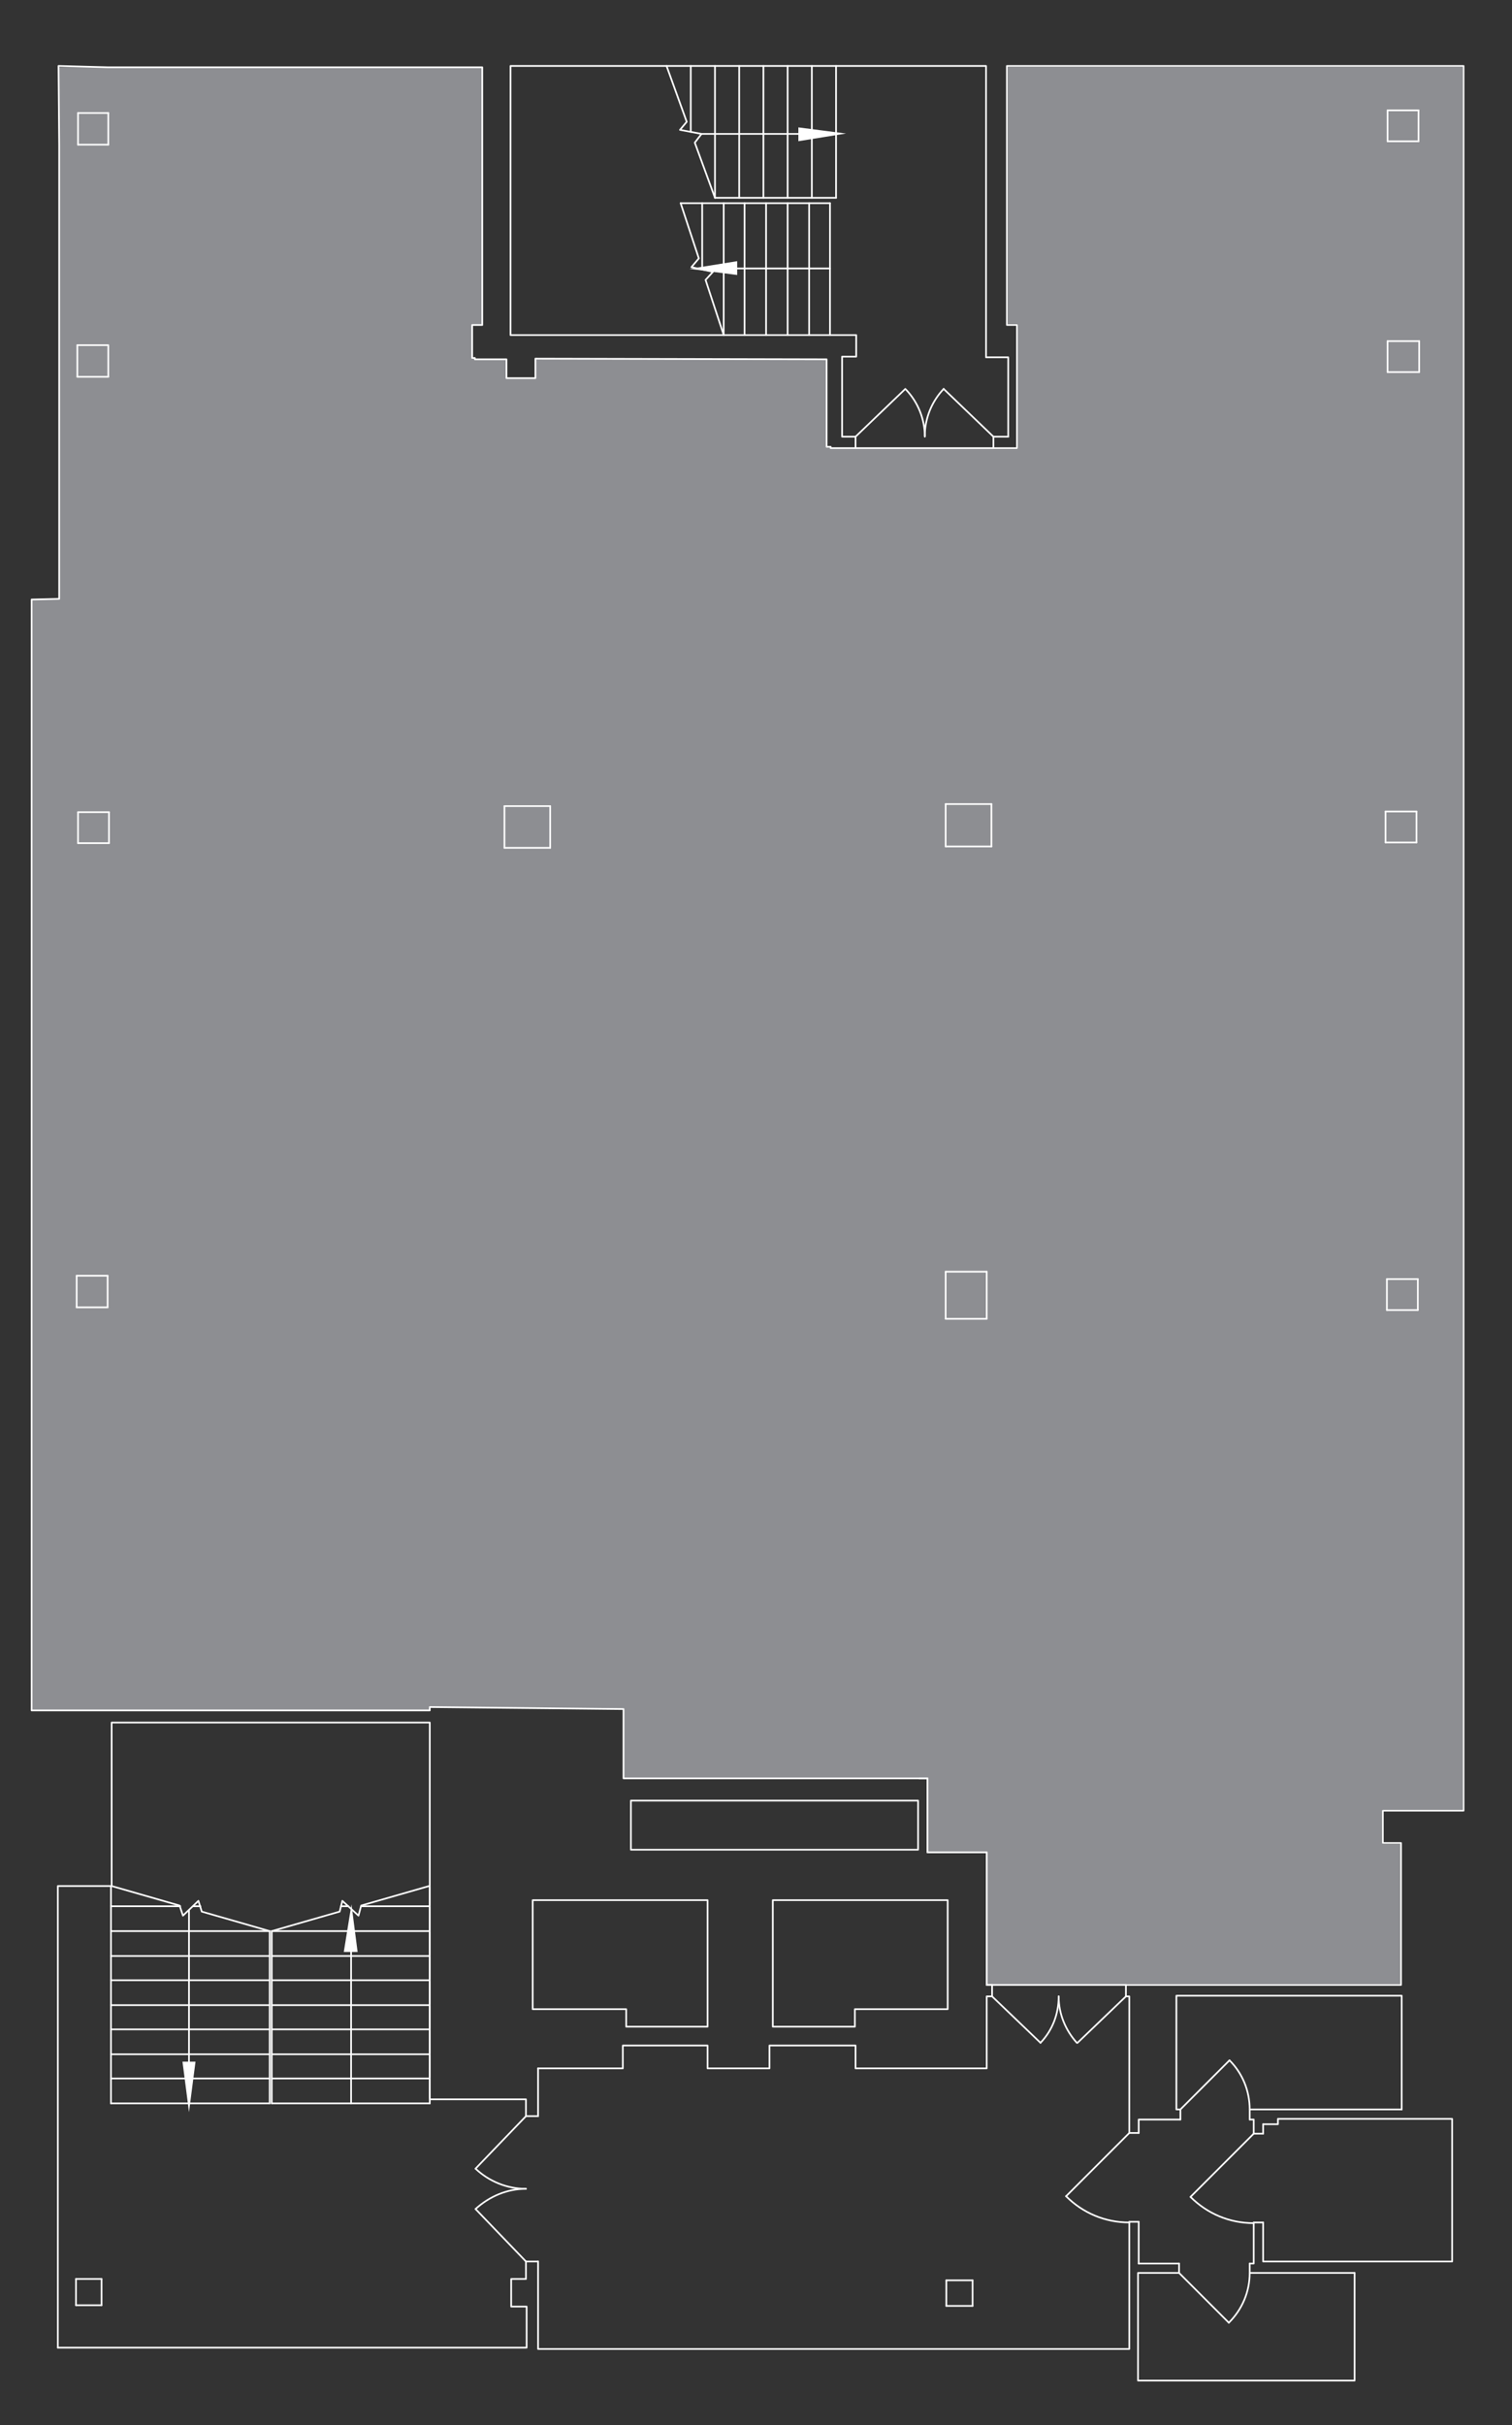 <?xml version="1.0" encoding="UTF-8"?> <svg xmlns="http://www.w3.org/2000/svg" xmlns:xlink="http://www.w3.org/1999/xlink" version="1.1" id="Layer_1" x="0px" y="0px" viewBox="0 0 224.8 360.4" style="enable-background:new 0 0 224.8 360.4;" xml:space="preserve"><rect x="0" y="0" width="224.8" height="360.4" fill="#333333" stroke="none"/> <style type="text/css"> .st0{fill-rule:evenodd;clip-rule:evenodd;fill:#8D8E92;} .st1{fill:none;stroke:#FFFFFF;stroke-width:0.25;stroke-linecap:round;stroke-linejoin:round;stroke-miterlimit:10;} .st2{fill-rule:evenodd;clip-rule:evenodd;fill:#010202;stroke:#FFFFFF;stroke-miterlimit:10;} .st3{fill:none;stroke:#010202;stroke-width:0.25;stroke-linecap:round;stroke-linejoin:round;stroke-miterlimit:10;} .st4{fill-rule:evenodd;clip-rule:evenodd;fill:none;} .st5{fill-rule:evenodd;clip-rule:evenodd;fill:none;stroke:#FFFFFF;stroke-width:0.25;stroke-linecap:round;stroke-linejoin:round;stroke-miterlimit:10;} </style> <polygon class="st0" points="8.8,89 8.8,56 8.9,56 8.9,51.3 8.8,51.3 8.8,21.5 8.8,21.5 8.8,16.8 8.7,16.8 8.7,10 71.7,10 71.7,48.3 70.2,48.3 70.2,53.2 70.6,53.2 70.6,53.4 75.3,53.4 75.3,56.2 79.6,56.2 79.6,53.3 122.9,53.4 122.9,66.4 123.5,66.4 123.5,66.6 151.2,66.6 151.2,48.3 149.7,48.3 149.7,9.8 217.6,9.8 217.6,269.1 205.6,269.1 205.6,273.9 208.3,273.9 208.3,295 146.7,295 146.7,275.3 137.9,275.3 137.9,264.3 92.7,264.3 92.7,254 63.9,253.7 63.9,254.2 4.7,254.2 4.7,89.1 8.8,89 "></polygon> <g id="LINE_1529_"> <line class="st1" x1="16.5" y1="308.9" x2="40.1" y2="308.9"></line> </g> <g id="LINE_1530_"> <line class="st1" x1="16.5" y1="305.3" x2="40.1" y2="305.3"></line> </g> <g id="LINE_1531_"> <line class="st1" x1="16.5" y1="301.6" x2="40.1" y2="301.6"></line> </g> <g id="LINE_1532_"> <line class="st1" x1="16.5" y1="298" x2="40.1" y2="298"></line> </g> <g id="LINE_1533_"> <line class="st1" x1="16.5" y1="294.3" x2="40.1" y2="294.3"></line> </g> <g id="LINE_1534_"> <line class="st1" x1="16.5" y1="290.7" x2="40.1" y2="290.7"></line> </g> <g id="LINE_1535_"> <line class="st1" x1="16.5" y1="287" x2="40.1" y2="287"></line> </g> <g id="LINE_1536_"> <line class="st1" x1="16.5" y1="283.3" x2="26.8" y2="283.3"></line> </g> <g id="LINE_1537_"> <line class="st1" x1="28.7" y1="283.3" x2="29.8" y2="283.3"></line> </g> <g id="LINE_1538_"> <line class="st1" x1="16.5" y1="312.6" x2="16.5" y2="280.3"></line> </g> <g id="LINE_1539_"> <line class="st1" x1="40.1" y1="287" x2="40.1" y2="312.6"></line> </g> <g id="LINE_1540_"> <line class="st1" x1="40.1" y1="312.6" x2="16.5" y2="312.6"></line> </g> <g id="LWPOLYLINE_920_"> <polyline class="st1" points="8.6,348.9 8.6,280.3 16.6,280.3 16.6,256 63.9,256 63.9,312 78.2,312 78.2,314.5 "></polyline> </g> <g id="LWPOLYLINE_921_"> <polyline class="st1" points="78.2,336.1 78.2,338.7 76,338.7 76,342.8 78.3,342.8 78.3,348.9 8.6,348.9 "></polyline> </g> <g id="LWPOLYLINE_922_"> <polyline class="st1" points="80,307.4 92.6,307.4 92.6,304 105.2,304 105.2,307.4 114.4,307.4 114.4,304 127.2,304 127.2,307.4 146.7,307.4 146.7,296.7 147.5,296.7 "></polyline> </g> <g id="LWPOLYLINE_923_"> <polyline class="st1" points="167.4,296.7 167.9,296.7 167.9,317 "></polyline> </g> <g id="LWPOLYLINE_924_"> <polyline class="st1" points="167.9,330.2 167.9,349.1 80,349.1 80,336.1 "></polyline> </g> <g id="LWPOLYLINE_925_"> <line class="st1" x1="80" y1="314.5" x2="80" y2="307.4"></line> </g> <g id="LWPOLYLINE_926_"> <line class="st1" x1="169.3" y1="336.4" x2="169.3" y2="330.2"></line> </g> <g id="LWPOLYLINE_927_"> <polyline class="st1" points="169.3,317 169.3,315 175.5,315 "></polyline> </g> <g id="LWPOLYLINE_928_"> <polyline class="st1" points="185.8,315 186.4,315 186.4,317.1 "></polyline> </g> <g id="LWPOLYLINE_929_"> <polyline class="st1" points="186.4,330.3 186.4,336.4 185.8,336.4 "></polyline> </g> <g id="LWPOLYLINE_930_"> <line class="st1" x1="175.3" y1="336.4" x2="169.3" y2="336.4"></line> </g> <g id="LWPOLYLINE_931_"> <line class="st1" x1="208.4" y1="313.5" x2="185.8" y2="313.5"></line> </g> <g id="LWPOLYLINE_932_"> <polyline class="st1" points="175.5,313.5 174.9,313.5 174.9,296.6 208.4,296.6 208.4,313.5 "></polyline> </g> <g id="LWPOLYLINE_933_"> <polyline class="st1" points="187.8,315.7 190,315.7 190,314.9 215.9,314.9 215.9,336.1 187.8,336.1 187.8,330.3 "></polyline> </g> <g id="LWPOLYLINE_934_"> <line class="st1" x1="187.8" y1="317.1" x2="187.8" y2="315.7"></line> </g> <g id="LWPOLYLINE_935_"> <polyline class="st1" points="201.4,337.8 201.4,353.8 169.2,353.8 169.2,337.8 175.3,337.8 "></polyline> </g> <g id="LWPOLYLINE_936_"> <line class="st1" x1="185.8" y1="337.8" x2="201.4" y2="337.8"></line> </g> <g id="LINE_1541_"> <line class="st1" x1="167.4" y1="296.7" x2="160.2" y2="303.6"></line> </g> <g id="LINE_1542_"> <line class="st1" x1="147.5" y1="296.7" x2="154.7" y2="303.6"></line> </g> <g id="ELLIPSE_164_"> <path class="st1" d="M157.4,296.7c0,2.6,1,5,2.7,6.9"></path> </g> <g id="ELLIPSE_165_"> <path class="st1" d="M154.7,303.6c1.8-1.9,2.7-4.3,2.7-6.9"></path> </g> <g id="LWPOLYLINE_937_"> <line class="st1" x1="175.5" y1="313.5" x2="175.5" y2="315"></line> </g> <g id="LWPOLYLINE_938_"> <line class="st1" x1="185.8" y1="313.5" x2="185.8" y2="315"></line> </g> <g id="LINE_1543_"> <line class="st1" x1="175.5" y1="313.5" x2="182.8" y2="306.2"></line> </g> <g id="ELLIPSE_166_"> <path class="st1" d="M185.8,313.5c0-2.8-1.1-5.4-3-7.3"></path> </g> <g id="LWPOLYLINE_939_"> <line class="st1" x1="186.4" y1="317.1" x2="187.8" y2="317.1"></line> </g> <g id="LWPOLYLINE_940_"> <line class="st1" x1="186.4" y1="330.3" x2="187.8" y2="330.3"></line> </g> <g id="LINE_1544_"> <line class="st1" x1="186.4" y1="317.1" x2="177" y2="326.5"></line> </g> <g id="ELLIPSE_167_"> <path class="st1" d="M177,326.5c2.5,2.5,5.8,3.9,9.4,3.9"></path> </g> <g id="LWPOLYLINE_941_"> <line class="st1" x1="167.9" y1="317" x2="169.3" y2="317"></line> </g> <g id="LWPOLYLINE_942_"> <line class="st1" x1="167.9" y1="330.2" x2="169.3" y2="330.2"></line> </g> <g id="LINE_1545_"> <line class="st1" x1="167.9" y1="317" x2="158.5" y2="326.4"></line> </g> <g id="ELLIPSE_168_"> <path class="st1" d="M158.5,326.4c2.5,2.5,5.8,3.9,9.4,3.9"></path> </g> <g id="LWPOLYLINE_943_"> <line class="st1" x1="175.3" y1="337.8" x2="175.3" y2="336.4"></line> </g> <g id="LWPOLYLINE_944_"> <line class="st1" x1="185.8" y1="337.8" x2="185.8" y2="336.4"></line> </g> <g id="LINE_1546_"> <line class="st1" x1="175.3" y1="337.8" x2="182.7" y2="345.2"></line> </g> <g id="ELLIPSE_169_"> <path class="st1" d="M182.7,345.2c2-2,3.1-4.6,3.1-7.4"></path> </g> <g id="LWPOLYLINE_945_"> <line class="st1" x1="78.2" y1="336.1" x2="80" y2="336.1"></line> </g> <g id="LWPOLYLINE_946_"> <line class="st1" x1="78.2" y1="314.5" x2="80" y2="314.5"></line> </g> <g id="LINE_1547_"> <line class="st1" x1="78.2" y1="336.1" x2="70.7" y2="328.3"></line> </g> <g id="LINE_1548_"> <line class="st1" x1="78.2" y1="314.5" x2="70.7" y2="322.3"></line> </g> <g id="ELLIPSE_170_"> <path class="st1" d="M78.2,325.3c-2.8,0-5.4,1.1-7.5,3"></path> </g> <g id="ELLIPSE_171_"> <path class="st1" d="M70.7,322.3c2,1.9,4.7,3,7.5,3"></path> </g> <g id="LINE_1549_"> <line class="st1" x1="144.6" y1="338.9" x2="144.6" y2="342.7"></line> </g> <g id="LINE_1550_"> <line class="st1" x1="140.7" y1="338.9" x2="144.6" y2="338.9"></line> </g> <g id="LINE_1551_"> <line class="st1" x1="140.7" y1="342.7" x2="140.7" y2="338.9"></line> </g> <g id="LINE_1552_"> <line class="st1" x1="144.6" y1="342.7" x2="140.7" y2="342.7"></line> </g> <g id="LINE_1553_"> <line class="st1" x1="11.3" y1="338.7" x2="15.1" y2="338.7"></line> </g> <g id="LINE_1554_"> <line class="st1" x1="11.3" y1="342.6" x2="11.3" y2="338.7"></line> </g> <g id="LINE_1555_"> <line class="st1" x1="15.1" y1="342.6" x2="11.3" y2="342.6"></line> </g> <g id="LINE_1556_"> <line class="st1" x1="15.1" y1="338.7" x2="15.1" y2="342.6"></line> </g> <g id="HATCH_41_"> <polygon class="st2" points="28.1,310 28.5,306.9 27.7,306.9 "></polygon> </g> <g id="LWPOLYLINE_947_"> <line class="st1" x1="28.1" y1="310" x2="28.1" y2="283.9"></line> </g> <g id="LWPOLYLINE_948_"> <polyline class="st1" points="16.6,280.3 26.7,283.2 27.2,284.7 29.5,282.5 30,284.1 40.1,287 "></polyline> </g> <g id="LINE_1557_"> <line class="st1" x1="63.9" y1="308.9" x2="40.4" y2="308.9"></line> </g> <g id="LINE_1558_"> <line class="st1" x1="63.9" y1="305.3" x2="40.4" y2="305.3"></line> </g> <g id="LINE_1559_"> <line class="st1" x1="63.9" y1="301.6" x2="40.4" y2="301.6"></line> </g> <g id="LINE_1560_"> <line class="st1" x1="63.9" y1="298" x2="40.4" y2="298"></line> </g> <g id="LINE_1561_"> <line class="st1" x1="63.9" y1="294.3" x2="40.4" y2="294.3"></line> </g> <g id="LINE_1562_"> <line class="st1" x1="63.9" y1="290.7" x2="40.4" y2="290.7"></line> </g> <g id="LINE_1563_"> <line class="st1" x1="63.9" y1="287" x2="40.4" y2="287"></line> </g> <g id="LINE_1564_"> <line class="st1" x1="63.9" y1="283.3" x2="53.7" y2="283.3"></line> </g> <g id="LINE_1565_"> <line class="st1" x1="51.8" y1="283.3" x2="50.7" y2="283.3"></line> </g> <g id="LINE_1566_"> <line class="st1" x1="63.9" y1="312.6" x2="63.9" y2="280.3"></line> </g> <g id="LINE_1567_"> <line class="st1" x1="40.4" y1="287" x2="40.4" y2="312.6"></line> </g> <g id="LINE_1568_"> <line class="st1" x1="40.4" y1="312.6" x2="63.9" y2="312.6"></line> </g> <g id="HATCH_42_"> <polygon class="st2" points="52.2,286.5 51.7,289.6 52.6,289.6 "></polygon> </g> <g id="LWPOLYLINE_949_"> <line class="st1" x1="52.2" y1="286.5" x2="52.2" y2="312.6"></line> </g> <g id="LWPOLYLINE_950_"> <polyline class="st1" points="63.8,280.3 53.7,283.2 53.3,284.7 50.9,282.5 50.5,284.1 40.4,287 "></polyline> </g> <g id="LWPOLYLINE_951_"> <polyline class="st1" points="146.7,295 146.7,275.3 137.9,275.3 137.9,264.3 "></polyline> </g> <g id="LWPOLYLINE_959_"> <polyline class="st3" points="147.7,66.6 151.2,66.6 151.2,48.3 149.7,48.3 149.7,9.8 217.6,9.8 217.6,258.3 217.6,269.1 205.6,269.1 205.6,273.9 208.3,273.9 208.3,295 167.4,295 "></polyline> </g> <g id="LWPOLYLINE_960_"> <line class="st1" x1="147.5" y1="295" x2="146.7" y2="295"></line> </g> <g id="LWPOLYLINE_972_"> <polyline class="st1" points="93.8,267.6 136.5,267.6 136.5,274.9 93.8,274.9 93.8,267.6 "></polyline> </g> <g id="LINE_1569_"> <line class="st1" x1="120.3" y1="49.8" x2="120.3" y2="30.2"></line> </g> <g id="LINE_1570_"> <line class="st1" x1="117.1" y1="49.8" x2="117.1" y2="30.2"></line> </g> <g id="LINE_1571_"> <line class="st1" x1="113.9" y1="49.8" x2="113.9" y2="30.2"></line> </g> <g id="LINE_1572_"> <line class="st1" x1="110.7" y1="49.8" x2="110.7" y2="30.2"></line> </g> <g id="LINE_1573_"> <line class="st1" x1="107.6" y1="49.8" x2="107.6" y2="30.2"></line> </g> <g id="LINE_1574_"> <line class="st1" x1="104.4" y1="40" x2="104.4" y2="30.2"></line> </g> <g id="LINE_1575_"> <line class="st1" x1="101.2" y1="30.2" x2="123.4" y2="30.2"></line> </g> <g id="LINE_1576_"> <line class="st1" x1="123.4" y1="30.2" x2="123.4" y2="49.8"></line> </g> <g id="LINE_1577_"> <line class="st1" x1="102.7" y1="9.8" x2="102.7" y2="19.6"></line> </g> <g id="LINE_1578_"> <line class="st1" x1="106.3" y1="9.8" x2="106.3" y2="29.4"></line> </g> <g id="LINE_1579_"> <line class="st1" x1="109.9" y1="9.8" x2="109.9" y2="29.4"></line> </g> <g id="LINE_1580_"> <line class="st1" x1="113.5" y1="9.8" x2="113.5" y2="29.4"></line> </g> <g id="LINE_1581_"> <line class="st1" x1="117.1" y1="9.8" x2="117.1" y2="29.4"></line> </g> <g id="LINE_1582_"> <line class="st1" x1="120.7" y1="9.8" x2="120.7" y2="29.4"></line> </g> <g id="LINE_1583_"> <line class="st1" x1="124.3" y1="9.8" x2="124.3" y2="29.4"></line> </g> <g id="LINE_1584_"> <line class="st1" x1="124.3" y1="29.4" x2="106.3" y2="29.4"></line> </g> <g id="LWPOLYLINE_973_"> <line class="st1" x1="149.9" y1="64.9" x2="147.7" y2="64.9"></line> </g> <g id="LWPOLYLINE_974_"> <polyline class="st1" points="127.2,64.9 125.2,64.9 125.2,53 127.3,53 127.3,49.8 75.9,49.8 75.9,9.8 146.6,9.8 146.6,53.1 149.9,53.1 149.9,64.9 "></polyline> </g> <g id="LINE_1585_"> <line class="st1" x1="127.2" y1="64.9" x2="134.6" y2="57.8"></line> </g> <g id="LINE_1586_"> <line class="st1" x1="147.7" y1="64.9" x2="140.3" y2="57.8"></line> </g> <g id="ELLIPSE_172_"> <path class="st1" d="M137.5,64.9c0-2.6-1-5.1-2.8-7"></path> </g> <g id="ELLIPSE_173_"> <path class="st1" d="M140.3,57.8c-1.8,1.9-2.8,4.4-2.8,7"></path> </g> <g id="LWPOLYLINE_975_"> <polyline class="st1" points="107.6,49.8 104.9,41.6 106,40.4 102.8,39.7 103.9,38.4 101.2,30.2 "></polyline> </g> <g id="LWPOLYLINE_976_"> <polyline class="st1" points="99.1,9.8 102.1,18.1 101.1,19.3 104.3,19.9 103.3,21.2 106.3,29.4 "></polyline> </g> <g id="HATCH_43_"> <polygon class="st2" points="122.3,19.9 119.2,19.5 119.2,20.4 "></polygon> </g> <g id="LWPOLYLINE_977_"> <line class="st1" x1="122.3" y1="19.9" x2="104.3" y2="19.9"></line> </g> <g id="HATCH_44_"> <polygon class="st2" points="106,39.9 109.1,39.4 109.1,40.3 "></polygon> </g> <g id="LWPOLYLINE_978_"> <line class="st1" x1="106" y1="39.9" x2="123.4" y2="39.9"></line> </g> <g id="LWPOLYLINE_979_"> <line class="st1" x1="136.7" y1="264.3" x2="137.9" y2="264.3"></line> </g> <g id="LWPOLYLINE_985_"> <line class="st1" x1="147.5" y1="296.7" x2="147.5" y2="295"></line> </g> <g id="LWPOLYLINE_986_"> <line class="st1" x1="167.4" y1="296.7" x2="167.4" y2="295"></line> </g> <g id="LWPOLYLINE_998_"> <line class="st1" x1="127.2" y1="64.9" x2="127.2" y2="66.6"></line> </g> <g id="LWPOLYLINE_999_"> <line class="st1" x1="147.7" y1="64.9" x2="147.7" y2="66.6"></line> </g> <g id="LWPOLYLINE_1000_"> <polyline class="st1" points="79.2,282.4 105.2,282.4 105.2,298.6 105.2,301.2 93.1,301.2 93.1,298.6 79.2,298.6 79.2,282.4 "></polyline> </g> <g id="LWPOLYLINE_1001_"> <polyline class="st1" points="140.9,282.4 114.9,282.4 114.9,298.6 114.9,301.2 127.1,301.2 127.1,298.6 140.9,298.6 140.9,282.4 "></polyline> </g> <g id="LINE_1595_"> <line class="st1" x1="206" y1="120.6" x2="210.6" y2="120.6"></line> </g> <g id="LINE_1596_"> <line class="st1" x1="206" y1="125.2" x2="206" y2="120.6"></line> </g> <g id="LINE_1597_"> <line class="st1" x1="210.6" y1="125.2" x2="206" y2="125.2"></line> </g> <g id="LINE_1598_"> <line class="st1" x1="210.6" y1="120.6" x2="210.6" y2="125.2"></line> </g> <g id="LINE_1599_"> <line class="st1" x1="147.4" y1="119.5" x2="147.4" y2="125.8"></line> </g> <g id="LINE_1600_"> <line class="st1" x1="140.6" y1="119.5" x2="147.4" y2="119.5"></line> </g> <g id="LINE_1601_"> <line class="st1" x1="140.6" y1="125.8" x2="140.6" y2="119.5"></line> </g> <g id="LINE_1602_"> <line class="st1" x1="147.4" y1="125.8" x2="140.6" y2="125.8"></line> </g> <g id="LINE_1603_"> <line class="st1" x1="81.8" y1="119.8" x2="81.8" y2="126"></line> </g> <g id="LINE_1604_"> <line class="st1" x1="75" y1="119.8" x2="81.8" y2="119.8"></line> </g> <g id="LINE_1605_"> <line class="st1" x1="75" y1="126" x2="75" y2="119.8"></line> </g> <g id="LINE_1606_"> <line class="st1" x1="81.8" y1="126" x2="75" y2="126"></line> </g> <g id="LINE_1607_"> <line class="st1" x1="16.2" y1="125.3" x2="11.6" y2="125.3"></line> </g> <g id="LINE_1608_"> <line class="st1" x1="16.2" y1="120.7" x2="16.2" y2="125.3"></line> </g> <g id="LINE_1609_"> <line class="st1" x1="11.6" y1="120.7" x2="16.2" y2="120.7"></line> </g> <g id="LINE_1610_"> <line class="st1" x1="11.6" y1="125.3" x2="11.6" y2="120.7"></line> </g> <g id="LINE_1611_"> <line class="st1" x1="16" y1="194.3" x2="11.4" y2="194.3"></line> </g> <g id="LINE_1612_"> <line class="st1" x1="16" y1="189.6" x2="16" y2="194.3"></line> </g> <g id="LINE_1613_"> <line class="st1" x1="11.4" y1="189.6" x2="16" y2="189.6"></line> </g> <g id="LINE_1614_"> <line class="st1" x1="11.4" y1="194.3" x2="11.4" y2="189.6"></line> </g> <g id="LINE_1615_"> <line class="st1" x1="206.2" y1="190.1" x2="210.8" y2="190.1"></line> </g> <g id="LINE_1616_"> <line class="st1" x1="206.2" y1="194.7" x2="206.2" y2="190.1"></line> </g> <g id="LINE_1617_"> <line class="st1" x1="210.8" y1="194.7" x2="206.2" y2="194.7"></line> </g> <g id="LINE_1618_"> <line class="st1" x1="210.8" y1="190.1" x2="210.8" y2="194.7"></line> </g> <g id="LINE_1619_"> <line class="st1" x1="146.7" y1="196" x2="140.6" y2="196"></line> </g> <g id="LINE_1620_"> <line class="st1" x1="146.7" y1="189" x2="146.7" y2="196"></line> </g> <g id="LINE_1621_"> <line class="st1" x1="140.6" y1="189" x2="146.7" y2="189"></line> </g> <g id="LINE_1622_"> <line class="st1" x1="140.6" y1="196" x2="140.6" y2="189"></line> </g> <g id="LINE_1623_"> <line class="st1" x1="206.3" y1="50.7" x2="211" y2="50.7"></line> </g> <g id="LINE_1624_"> <line class="st1" x1="206.3" y1="55.3" x2="206.3" y2="50.7"></line> </g> <g id="LINE_1625_"> <line class="st1" x1="211" y1="55.3" x2="206.3" y2="55.3"></line> </g> <g id="LINE_1626_"> <line class="st1" x1="211" y1="50.7" x2="211" y2="55.3"></line> </g> <g id="LINE_1627_"> <line class="st1" x1="206.3" y1="16.4" x2="210.9" y2="16.4"></line> </g> <g id="LINE_1628_"> <line class="st1" x1="206.3" y1="21" x2="206.3" y2="16.4"></line> </g> <g id="LINE_1629_"> <line class="st1" x1="210.9" y1="21" x2="206.3" y2="21"></line> </g> <g id="LINE_1630_"> <line class="st1" x1="210.9" y1="16.4" x2="210.9" y2="21"></line> </g> <g id="LINE_1631_"> <line class="st1" x1="16.1" y1="56" x2="11.5" y2="56"></line> </g> <g id="LINE_1632_"> <path class="st1" d="M8.9,56"></path> <path class="st1" d="M8.9,51.3"></path> </g> <g id="LINE_1633_"> <polyline class="st1" points="11.5,51.3 16.1,51.3 16.1,56 "></polyline> </g> <g id="LINE_1634_"> <line class="st1" x1="11.5" y1="56" x2="11.5" y2="51.3"></line> </g> <g id="LINE_1635_"> <line class="st1" x1="16.1" y1="21.5" x2="11.6" y2="21.5"></line> </g> <g id="LINE_1636_"> <line class="st1" x1="16.1" y1="16.8" x2="16.1" y2="21.5"></line> </g> <g id="LINE_1637_"> <line class="st1" x1="11.6" y1="16.8" x2="16.1" y2="16.8"></line> </g> <g id="LINE_1638_"> <line class="st1" x1="11.6" y1="21.5" x2="11.6" y2="16.8"></line> </g> <g id="HATCH_45_"> <path class="st4" d="M210.9,16.4h-4.6V21h4.6V16.4L210.9,16.4z M211,50.7h-4.6v4.6h4.6V50.7L211,50.7z M210.6,120.6H206v4.6h4.6 V120.6L210.6,120.6z M210.8,190.1h-4.6v4.6h4.6V190.1L210.8,190.1z M146.7,189h-6.1v7h6.1V189L146.7,189z M147.4,119.5h-6.9v6.2 h6.9V119.5L147.4,119.5z M81.8,119.8H75v6.2h6.9V119.8L81.8,119.8z M16.2,120.7h-4.6v4.7h4.6V120.7L16.2,120.7z M16,189.6h-4.6v4.7 H16V189.6L16,189.6z M8.8,89V21.5L8.7,9.8l7.3,0.2l0,0l0,0l55.6,0v38.3h-1.5v4.8h0.4l0,0.2h4.7l0,2.8h4.3l0-2.8l43.3,0.1v13h0.5 v0.1h27.8V48.3h-1.5V9.8h67.9v259.3h-12v4.8h2.7V295h-61.7v-19.7h-8.8v-11H92.7V254l-28.7-0.4v0.6H4.7V89.1L8.8,89L8.8,89z"></path> </g> <polygon class="st5" points="8.8,89 8.8,56 8.8,51.3 8.8,21.5 8.7,9.8 16.1,10 16.1,10 16.1,10 71.7,10 71.7,48.3 70.2,48.3 70.2,53.2 70.6,53.2 70.6,53.4 75.3,53.4 75.3,56.2 79.6,56.2 79.6,53.3 122.9,53.4 122.9,66.4 123.5,66.4 123.5,66.6 151.2,66.6 151.2,48.3 149.7,48.3 149.7,9.8 217.6,9.8 217.6,269.1 205.6,269.1 205.6,273.9 208.3,273.9 208.3,295 146.7,295 146.7,275.3 137.9,275.3 137.9,264.3 92.7,264.3 92.7,254 63.9,253.7 63.9,254.2 4.7,254.2 4.7,89.1 8.8,89 "></polygon> </svg> 